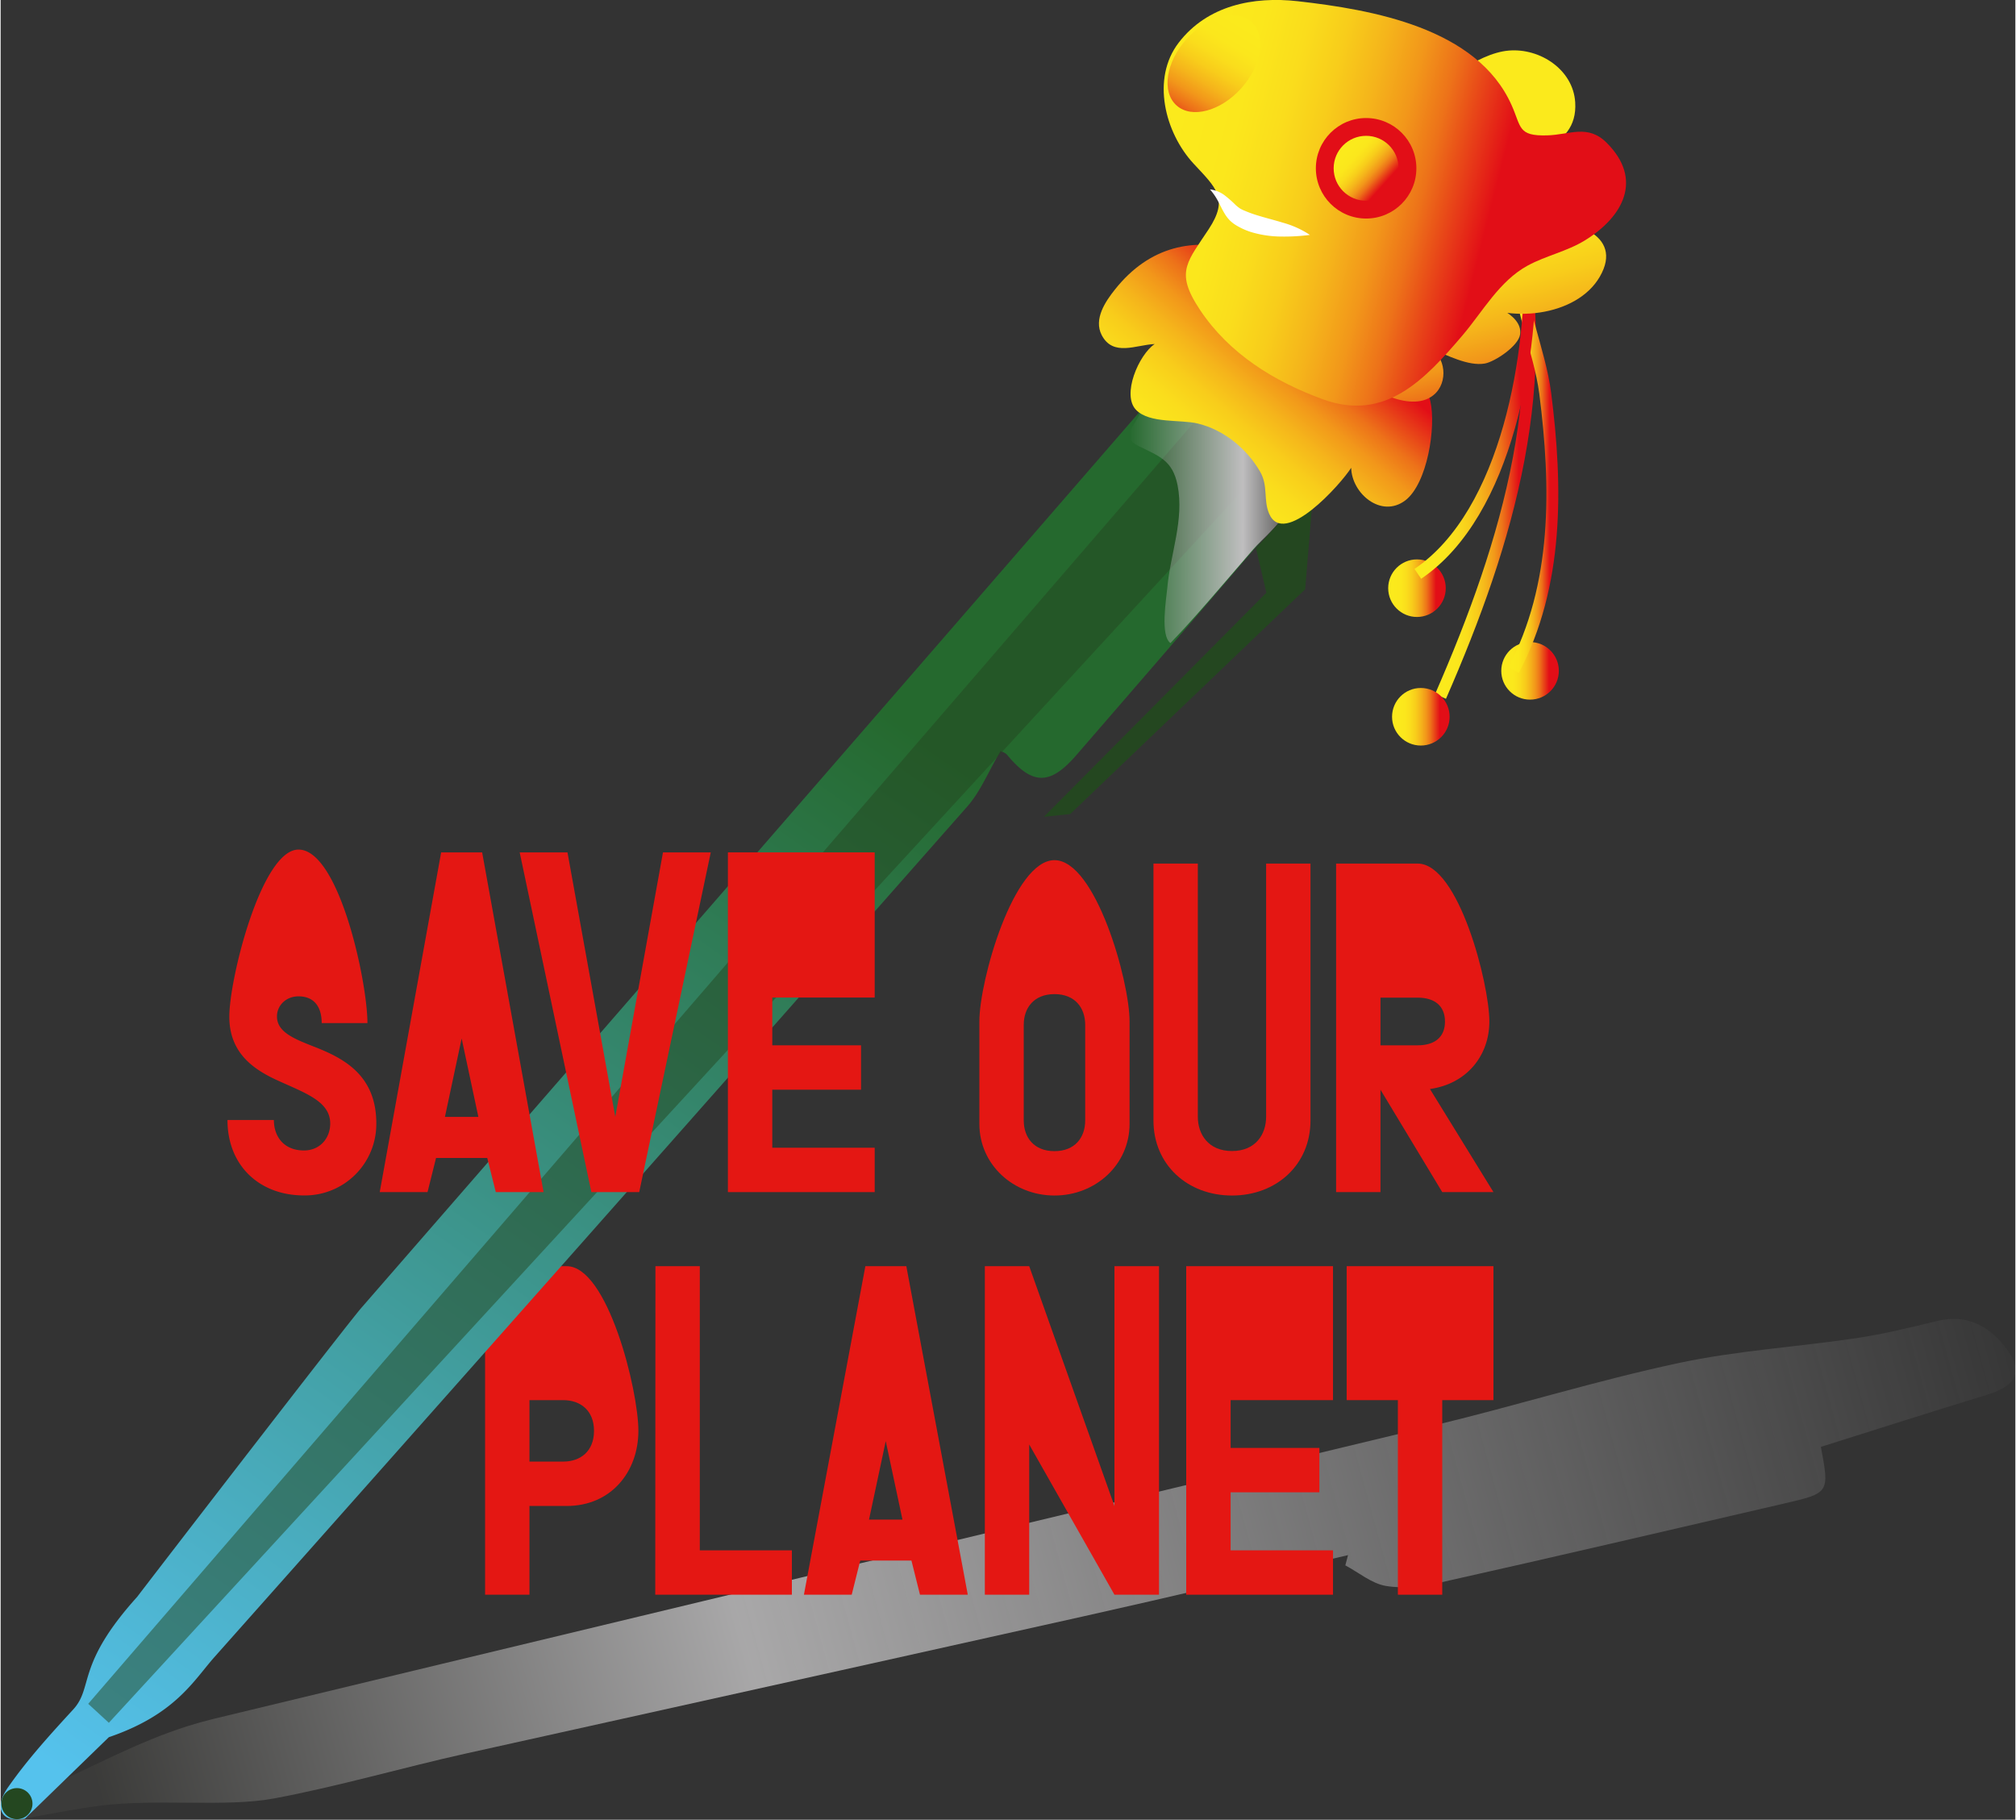 <?xml version="1.0" encoding="UTF-8"?>
<svg xmlns="http://www.w3.org/2000/svg" xmlns:xlink="http://www.w3.org/1999/xlink" viewBox="0 0 678.3 612.66" width="678" height="612">
  <rect x="0" y="0" width="678.3" height="612.66" fill="#333333" stroke="none"/>
  <linearGradient id="a" gradientUnits="userSpaceOnUse" x1="484.95" x2="518.92" y1="164.05" y2="164.05">
    <stop offset=".08" stop-color="#fbea1c"></stop>
    <stop offset=".22" stop-color="#fbe71c"></stop>
    <stop offset=".32" stop-color="#fadd1c"></stop>
    <stop offset=".41" stop-color="#f8cd1b"></stop>
    <stop offset=".5" stop-color="#f5b51b"></stop>
    <stop offset=".59" stop-color="#f2971a"></stop>
    <stop offset=".67" stop-color="#ed7219"></stop>
    <stop offset=".74" stop-color="#e84618"></stop>
    <stop offset=".82" stop-color="#e31517"></stop>
    <stop offset=".83" stop-color="#e20e17"></stop>
  </linearGradient>
  <linearGradient id="b" x1="468.45" x2="487.82" xlink:href="#a" y1="241.32" y2="241.32"></linearGradient>
  <linearGradient id="c" x1="505.22" x2="524.6" xlink:href="#a" y1="225.86" y2="225.86"></linearGradient>
  <linearGradient id="d" x1="467.15" x2="486.53" xlink:href="#a" y1="198.03" y2="198.03"></linearGradient>
  <linearGradient id="e" x1="509.6" x2="526.44" xlink:href="#a" y1="167.86" y2="167.86"></linearGradient>
  <linearGradient id="f" gradientTransform="matrix(.998 -.062 .062 .998 -172.5 359.98)" x1="659.04" x2="706.37" xlink:href="#a" y1="-167.34" y2="-167.34"></linearGradient>
  <linearGradient id="g" gradientUnits="userSpaceOnUse" x1="692.86" x2="40.85" y1="456.52" y2="634.69">
    <stop offset="0" stop-color="#bfbebf" stop-opacity="0"></stop>
    <stop offset=".67" stop-color="#bfbebf"></stop>
    <stop offset="1" stop-color="#3d3d3b"></stop>
  </linearGradient>
  <linearGradient id="h" gradientUnits="userSpaceOnUse" x1="315.34" x2="57.34" y1="261.27" y2="632.48">
    <stop offset="0" stop-color="#25692e"></stop>
    <stop offset="1" stop-color="#55c2ed"></stop>
  </linearGradient>
  <linearGradient id="i" x1="381.99" x2="439.06" xlink:href="#g" y1="185.07" y2="185.07"></linearGradient>
  <linearGradient id="j" gradientTransform="matrix(.745 .667 -.667 .745 3757.65 -1586.43)" x1="-1325.56" x2="-1328.54" xlink:href="#a" y1="3565.96" y2="3461.63"></linearGradient>
  <linearGradient id="k" gradientTransform="matrix(.745 .667 -.667 .745 3757.65 -1586.43)" gradientUnits="userSpaceOnUse" x1="-1347.76" x2="-1120.99" y1="3407.87" y2="3554.2">
    <stop offset=".08" stop-color="#fbea1c"></stop>
    <stop offset=".14" stop-color="#fbe71c"></stop>
    <stop offset=".18" stop-color="#fadd1c"></stop>
    <stop offset=".22" stop-color="#f8cd1b"></stop>
    <stop offset=".26" stop-color="#f5b51b"></stop>
    <stop offset=".3" stop-color="#f2971a"></stop>
    <stop offset=".33" stop-color="#ed7219"></stop>
    <stop offset=".36" stop-color="#e84618"></stop>
    <stop offset=".39" stop-color="#e31517"></stop>
    <stop offset=".4" stop-color="#e20e17"></stop>
  </linearGradient>
  <linearGradient id="l" gradientTransform="matrix(.745 .667 -.667 .745 3757.65 -1586.43)" x1="-1415.5" x2="-1284.11" xlink:href="#a" y1="3480.16" y2="3411.79"></linearGradient>
  <linearGradient id="m" gradientTransform="matrix(.745 .667 -.667 .745 3755.64 -1597.39)" x1="-1362.46" x2="-1340.61" xlink:href="#a" y1="3431.09" y2="3431.09"></linearGradient>
  <linearGradient id="n" gradientTransform="matrix(0 1 -1 0 3849.59 1445.57)" x1="-1416.82" x2="-1406.86" xlink:href="#a" y1="3418.68" y2="3473.46"></linearGradient>
  <path d="m511.6 82.34c14.15 56.66-1.91 110.66-24.82 163.09" fill="none" stroke="url(#a)" stroke-miterlimit="10" stroke-width="4" transform="translate(-2.01 -10.96)"></path>
  <circle cx="478.14" cy="241.32" fill="url(#b)" r="9.69"></circle>
  <circle cx="514.91" cy="225.86" fill="url(#c)" r="9.69"></circle>
  <path d="m216.72 492.7c0 13.79-9.2 25.29-24.14 25.29h-12.53v29.88h-14.94v-110.61h27.47c13.79 0 24.14 41.65 24.14 55.44zm-14.94 0c0-6.89-4.6-10.34-10.35-10.34h-11.38v20.69h11.38c5.75 0 10.35-3.45 10.35-10.35z" fill="#e41713" transform="translate(-2.01 -10.96)"></path>
  <circle cx="476.84" cy="198.03" fill="url(#d)" r="9.69"></circle>
  <path d="m513.14 98.3c-.57 14.71 7 30.33 8.89 45.09 4 31.43 4.52 64.54-10.66 93.18" fill="none" stroke="url(#e)" stroke-miterlimit="10" stroke-width="4" transform="translate(-2.01 -10.96)"></path>
  <path d="m479.13 204.16c30.36-20.48 39.11-75.17 37.62-108.91" fill="none" stroke="url(#f)" stroke-miterlimit="10" stroke-width="4" transform="translate(-2.01 -10.96)"></path>
  <path d="m65 592.1c2.8-.89 5.65-1.69 8.57-2.4q33.83-8.18 67.67-16.3 67.68-16.29 135.36-32.53 104.24-25 208.46-50.11c27.37-6.6 54.33-15 81.84-20.88 19.68-4.22 40-5.42 59.95-8.4 9.18-1.37 18.23-3.63 27.27-5.79 9.59-2.29 16.85 1.4 22.59 8.57 6.4 8 4.32 13.16-5.64 16.2-18.83 5.75-37.57 11.77-56.23 17.63 2.9 15.51 2.91 15.54-12.43 19.09-38.66 8.94-77.31 18-116 26.65-5.82 1.3-12.2 2.06-18 1.09-4.81-.8-9.13-4.51-13.68-6.93.31-1.15.61-2.3.91-3.45-29.53 6.85-59 13.91-88.61 20.51l-72.13 16.06q-68.06 15.12-136.12 30.2c-21.27 4.72-43.58 11.24-65 15.2-15.93 2.94-39.44 0-58 2.36-8 1-15.86 2.59-23.78 4-3.12.56-10.85 2.46-7.38-3.67 1.51-2.67 9.2-4.81 11.9-6 16.39-7.34 31.56-15.74 48.48-21.1z" fill="url(#g)" opacity=".84" transform="translate(-2.01 -10.96)"></path>
  <path d="m10.2 623.26c-7.85 1.63-10.65-3.43-5.76-10.46 6.5-9.35 14.26-17.87 22-26.29 6.94-7.58.8-14.93 21.52-37.9 8.56-11.21 70.49-91.58 75.59-97.44q137.45-157.96 274.59-316.17a19.9 19.9 0 0 1 3.1-2.26c9.28 22.92 18.77 26.66 32.26 15.9l20.57 12.14c-11.94 13.94-24.6 28.77-37.32 43.55q-26.28 30.51-52.65 60.95c-8.83 10.18-14.78 10-23.22-.15-1-1.15-3-1.43-2.33-1.14-4 6.78-6.64 13.45-11.11 18.52q-126.37 143.38-253.35 286.24c-7.06 7.92-13.18 19.43-35.65 27.09" fill="url(#h)" transform="translate(-2.01 -10.96)"></path>
  <path d="m470.26 60.86c6.75-5.15 12.95-11.44 22.25-3.66 9.08 7.61 10.13 15.37 3 24.89-13.16 17.49-26.28 35-38.75 53-4.47 6.45-10.29 9.42-16.11 5.8a91 91 0 0 1 -21.65-19.22c-2.06-2.5-1-10.87 1.65-13.39 10.63-10.11 17.86-24.36 33.29-28.91-2.42 3.53-6.31 6.85-6.86 10.64-.66 4.57.95 9.82 2.95 14.14.41.9 7.79.27 10.27-1.75 10.93-8.86 21.24-18.48 32.46-28.44-3.45-4.38-6.92-9.32-11-13.75-3.76-4.15-7.93-4.42-11.5.65z" transform="translate(-2.01 -10.96)"></path>
  <path d="m29.48 573.64 377.1-437.05 17.42 22.16-387.57 421.28" fill="#244720" opacity=".5"></path>
  <path d="m434.56 182.3c-.42 4.36-7.78 10-10.9 13.69-3.45 4-6.88 8-10.34 12-5.71 6.64-11.4 13.18-17.46 19.48-3.5-2.48-1.44-14.58-1.08-18.49 1-11.47 5.76-23 3.47-34.64-1.67-8.45-6.3-9.82-13-13.14s-1.53-6.15.68-11.86c3.23-8.31 18.24-7 24.94-5.73 8.12 1.52 14.23 5.22 19.87 10.76 6.12 5.99 13.09 21.27 3.82 27.93z" fill="url(#i)" transform="translate(-2.01 -10.96)"></path>
  <circle cx="5.48" cy="607.26" fill="#244720" r="5.24"></circle>
  <path d="m360.1 274.07 79.1-75.67 2.93-35.38-19.51 21.54 3.52 14.99-74.92 75.46z" fill="#244720"></path>
  <path d="m458.42 119.71c8.2 8 22.08 14.3 24.93 26.32 2 8.62-1 27.78-8.46 33.43-8.09 6.08-18-2.34-18.19-11-3.56 5.61-22.69 27-27.63 15.44-2-4.65-.24-9.34-3.06-14.18-4.49-7.72-12.16-14.06-21-16.18-5.84-1.39-16.06.06-20.65-4.49-5.11-5.06.9-18.78 6.19-22.26-6.3.27-14 4.34-17.84-3-2.81-5.44 1.32-11.4 4.39-15.27 23.72-30.02 59.9-9.67 81.32 11.19z" fill="url(#j)" transform="translate(-2.01 -10.96)"></path>
  <path d="m492.6 35.19c5.77-3.71 11.68-6.77 17.26-7.21 10.44-.84 21.56 6.42 22.26 17.41 1.06 16.59-18.53 17.06-27.76 25.77-14.88 14 2.77 15.59 14.35 14.4s30.18 4 21.67 18.6c-7.92 13.61-31.23 15.82-44 7.82 5.46.08 18.2 4.54 17.2 11.55-.58 4-8.52 9.2-11.86 9.82-5.54 1-12.91-2.89-17.82-4.87 5.06 3.73 5.4 12.65-.5 16.22-8.19 5-22.72-3.83-28.78-9.32-18.39-16.65-15.59-43.52-4.06-63.26 5.63-9.64 13.7-19 23.55-24.48 5.47-3.06 11.89-8.19 18.49-12.45z" fill="url(#k)" transform="translate(-2.01 -10.96)"></path>
  <path d="m510.71 46.37c-11.58-26.06-47-32.16-72-35-15-1.69-30.44 1.43-40.06 13.93-9.33 12.11-4.69 30.35 5.07 40.84 7.62 8.19 11.79 11.67 5 22-3.5 5.31-6.21 8.83-7.23 12.38-1.16 4-.15 8.1 4.36 14.85 9.81 14.67 24.84 24 41.26 30 21.08 7.74 34.38-6.63 47-21.42 6.89-8.08 12.44-18.35 22-23.57 6.17-3.35 13.16-4.74 19.25-8.47 13-8 19.69-20.58 7.35-32.88-6.39-6.37-12.44-2.68-20.08-2.49-9.84.27-8.63-2.8-11.92-10.17z" fill="url(#l)" transform="translate(-2.01 -10.96)"></path>
  <circle cx="459.72" cy="56.66" fill="#e20e17" r="16.92"></circle>
  <circle cx="459.72" cy="56.66" fill="url(#m)" r="10.93"></circle>
  <ellipse cx="410.56" cy="32.44" fill="url(#n)" rx="18.87" ry="12.39" transform="matrix(.667 -.745 .745 .667 110.46 305.66)"></ellipse>
  <g transform="translate(-2.01 -10.96)">
    <path d="m104.12 398.3c5.41 0 8.85-4.14 8.85-9.08 0-7.59-8.73-10.34-17.93-14.6-8.27-3.79-16.04-9.42-16.04-21.37 0-12.88 10.87-56.25 23.29-56.25 13.67 0 23.21 44.5 23.21 58.41h-15.4c0-5.29-2.41-9-7.81-9-4.14 0-7.25 3-7.25 6.78 0 5.17 5.64 7.47 12.07 10 9.77 3.8 21.38 9.31 21.38 26a24.06 24.06 0 0 1 -24.37 24.25c-14.94 0-25.74-10-25.74-25.4h15.62c0 5.55 3.34 10.26 10.12 10.26z" fill="#e41713"></path>
    <path d="m165.84 400.83h-17.24l-2.87 11.49h-16.09l20.68-114.38h13.8l20.68 114.38h-16.09zm-8.62-40.23-5.63 26.4h11.26z" fill="#e41713"></path>
    <path d="m217 412.32h-16.11l-24.13-114.38h16.09l16.09 89.06 16.06-89.06h16.09z" fill="#e41713"></path>
    <path d="m246.86 297.94h49.42v48.87h-34.48v16.09h29.88v14.94h-29.88v19.54h34.48v14.94h-49.42z" fill="#e41713"></path>
    <path d="m409.16 74.73a10.12 10.12 0 0 1 4.84 1.92 38.5 38.5 0 0 1 3.74 3.27 11.64 11.64 0 0 0 1.54 1.23 9.88 9.88 0 0 0 1.59.77 39.43 39.43 0 0 0 4 1.47c2.79.88 5.79 1.61 8.86 2.55a31.65 31.65 0 0 1 9.07 4.11 67.14 67.14 0 0 1 -9.82.55 35.93 35.93 0 0 1 -9.91-1.49 22.94 22.94 0 0 1 -4.78-2.11 11.47 11.47 0 0 1 -2.43-1.82 12.14 12.14 0 0 1 -1.75-2.27c-.91-1.52-1.52-2.9-2.24-4.24a20.67 20.67 0 0 0 -2.71-3.94z" fill="#fff"></path>
    <path d="m331.52 389.33v-34.47c0-13.8 11.5-54.3 25.29-54.3s25.28 40.5 25.28 54.3v34.47c0 13.8-11.49 24.14-25.28 24.14s-25.29-10.34-25.29-24.14zm35.63-33.33c0-5.74-3.45-10.34-10.34-10.34s-10.35 4.6-10.35 10.34v32.19c0 5.74 3.45 10.34 10.35 10.34s10.34-4.6 10.34-10.34z" fill="#e41713"></path>
    <path d="m416.57 413.47c-14.94 0-26.44-10.34-26.44-25.28v-86.48h14.94v85.29c0 5.74 3.45 11.49 11.5 11.49s11.49-5.75 11.49-11.49v-85.29h14.94v86.48c0 14.94-11.49 25.28-26.43 25.28z" fill="#e41713"></path>
    <path d="m451.62 412.32v-110.61h27.47c13.79 0 24.13 40.5 24.13 53.15 0 11.49-7.58 21-20 22.75l21.38 34.71h-17.24l-20.8-34.48v34.48zm14.94-49.42h12.53c5.74 0 9.19-2.76 9.19-8s-3.45-8.05-9.19-8.05h-12.53z" fill="#e41713"></path>
    <path d="m222.46 437.26h14.94v95.67h31v14.94h-46z" fill="#e41713"></path>
    <path d="m308.65 536.37h-17.24l-2.87 11.5h-16.09l20.69-110.61h13.79l20.69 110.61h-16.09zm-8.65-40.22-5.63 26.43h11.26z" fill="#e41713"></path>
    <path d="m348.3 547.87h-14.94v-110.61h14.94l28.7 80.74v-80.74h15v110.61h-15l-28.7-50.57z" fill="#e41713"></path>
    <path d="m401.16 437.26h49.42v45.1h-34.47v16.09h29.89v14.94h-29.89v19.54h34.47v14.94h-49.42z" fill="#e41713"></path>
    <path d="m504.6 437.26v45.1h-17.24v65.51h-14.94v-65.51h-17.24v-45.1z" fill="#e41713"></path>
  </g>
</svg>
